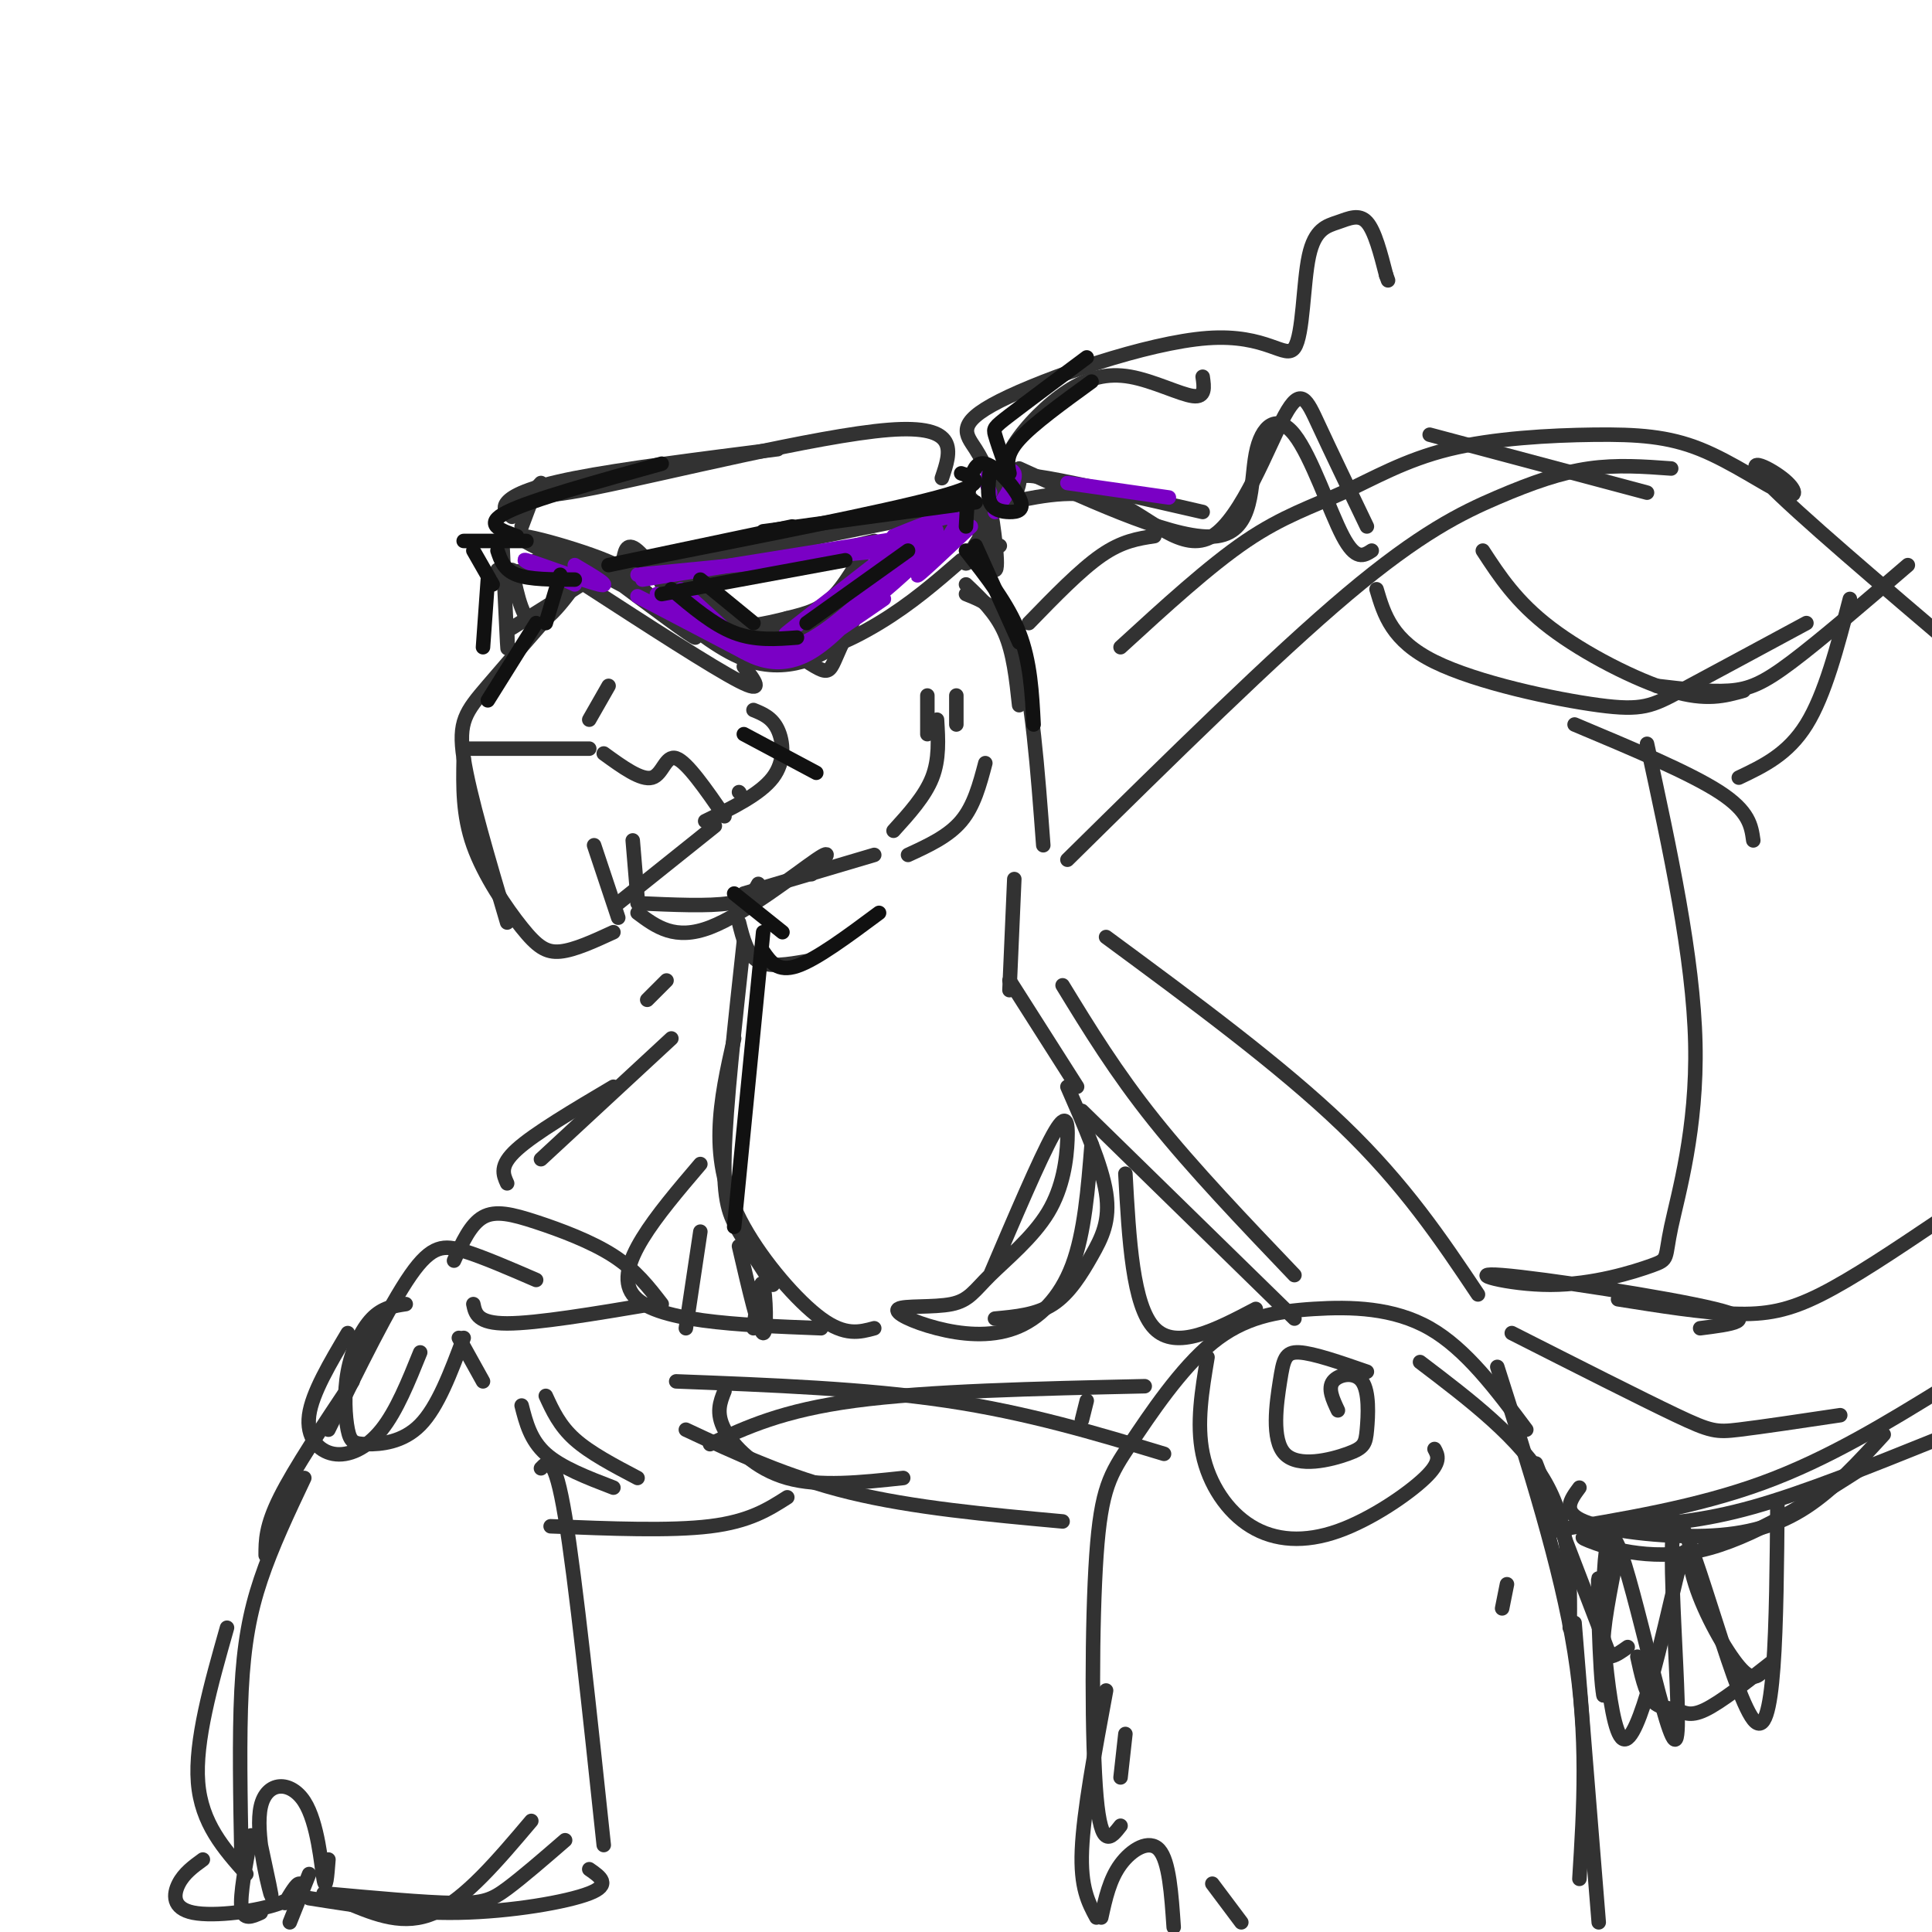 <svg viewBox='0 0 400 400' version='1.1' xmlns='http://www.w3.org/2000/svg' xmlns:xlink='http://www.w3.org/1999/xlink'><g fill='none' stroke='#323232' stroke-width='3' stroke-linecap='round' stroke-linejoin='round'><path d='M121,119c-7.689,8.800 -15.378,17.600 -20,23c-4.622,5.400 -6.178,7.400 -5,15c1.178,7.600 5.089,20.800 9,34'/><path d='M96,157c-0.113,5.857 -0.226,11.714 2,18c2.226,6.286 6.792,13.000 10,17c3.208,4.000 5.060,5.286 8,5c2.940,-0.286 6.970,-2.143 11,-4'/><path d='M123,175c0.000,0.000 5.000,15.000 5,15'/><path d='M131,174c0.000,0.000 1.000,12.000 1,12'/><path d='M128,187c0.000,0.000 20.000,-16.000 20,-16'/><path d='M97,155c0.000,0.000 25.000,0.000 25,0'/><path d='M125,156c3.889,2.822 7.778,5.644 10,5c2.222,-0.644 2.778,-4.756 5,-4c2.222,0.756 6.111,6.378 10,12'/><path d='M153,164c0.000,0.000 0.100,0.100 0.1,0.1'/><path d='M126,142c0.000,0.000 -4.000,7.000 -4,7'/><path d='M104,112c0.417,9.000 0.833,18.000 1,21c0.167,3.000 0.083,0.000 0,-3'/><path d='M106,130c8.167,-5.083 16.333,-10.167 19,-12c2.667,-1.833 -0.167,-0.417 -3,1'/><path d='M121,121c13.250,8.583 26.500,17.167 32,20c5.500,2.833 3.250,-0.083 1,-3'/><path d='M136,124c5.911,4.867 11.822,9.733 17,12c5.178,2.267 9.622,1.933 13,1c3.378,-0.933 5.689,-2.467 8,-4'/><path d='M142,119c0.000,0.000 37.000,-5.000 37,-5'/><path d='M141,122c0.000,0.000 40.000,-10.000 40,-10'/><path d='M142,126c8.351,2.539 16.703,5.077 22,5c5.297,-0.077 7.540,-2.770 10,-7c2.460,-4.230 5.137,-9.998 5,-10c-0.137,-0.002 -3.086,5.762 -6,9c-2.914,3.238 -5.791,3.950 -10,5c-4.209,1.050 -9.748,2.436 -14,1c-4.252,-1.436 -7.215,-5.696 -8,-7c-0.785,-1.304 0.607,0.348 2,2'/><path d='M143,124c4.817,3.932 15.859,12.763 13,11c-2.859,-1.763 -19.620,-14.119 -19,-15c0.620,-0.881 18.620,9.712 27,15c8.380,5.288 7.141,5.270 10,-1c2.859,-6.270 9.817,-18.791 10,-20c0.183,-1.209 -6.408,8.896 -13,19'/><path d='M171,133c-3.533,3.178 -5.867,1.622 -7,0c-1.133,-1.622 -1.067,-3.311 -1,-5'/><path d='M126,119c8.871,6.630 17.742,13.261 18,13c0.258,-0.261 -8.097,-7.412 -12,-11c-3.903,-3.588 -3.356,-3.611 -3,-5c0.356,-1.389 0.519,-4.143 3,-2c2.481,2.143 7.280,9.184 5,10c-2.280,0.816 -11.640,-4.592 -21,-10'/><path d='M103,118c13.780,1.012 27.560,2.024 26,0c-1.560,-2.024 -18.458,-7.083 -21,-7c-2.542,0.083 9.274,5.310 13,7c3.726,1.690 -0.637,-0.155 -5,-2'/><path d='M106,118c1.167,5.583 2.333,11.167 5,11c2.667,-0.167 6.833,-6.083 11,-12'/><path d='M111,116c2.250,2.000 4.500,4.000 15,3c10.500,-1.000 29.250,-5.000 48,-9'/><path d='M126,120c0.000,0.000 69.000,-14.000 69,-14'/><path d='M195,106c5.180,2.525 -16.369,15.837 -16,15c0.369,-0.837 22.656,-15.822 23,-15c0.344,0.822 -21.253,17.452 -28,24c-6.747,6.548 1.358,3.014 8,-1c6.642,-4.014 11.821,-8.507 17,-13'/><path d='M111,101c0.000,0.000 -3.000,8.000 -3,8'/><path d='M106,107c-1.044,-0.844 -2.089,-1.689 -1,-3c1.089,-1.311 4.311,-3.089 14,-5c9.689,-1.911 25.844,-3.956 42,-6'/><path d='M112,100c-1.889,1.978 -3.778,3.956 11,1c14.778,-2.956 46.222,-10.844 61,-12c14.778,-1.156 12.889,4.422 11,10'/><path d='M146,170c5.689,-2.778 11.378,-5.556 14,-9c2.622,-3.444 2.178,-7.556 1,-10c-1.178,-2.444 -3.089,-3.222 -5,-4'/><path d='M132,187c7.417,0.333 14.833,0.667 19,0c4.167,-0.667 5.083,-2.333 6,-4'/><path d='M132,189c3.867,2.889 7.733,5.778 15,3c7.267,-2.778 17.933,-11.222 22,-14c4.067,-2.778 1.533,0.111 -1,3'/><path d='M154,185c0.000,0.000 27.000,-8.000 27,-8'/><path d='M200,121c3.083,2.917 6.167,5.833 8,10c1.833,4.167 2.417,9.583 3,15'/><path d='M200,123c4.167,1.667 8.333,3.333 11,12c2.667,8.667 3.833,24.333 5,40'/><path d='M194,149c0.250,4.083 0.500,8.167 -1,12c-1.500,3.833 -4.750,7.417 -8,11'/><path d='M204,158c-1.167,4.417 -2.333,8.833 -5,12c-2.667,3.167 -6.833,5.083 -11,7'/><path d='M153,191c0.833,3.333 1.667,6.667 4,8c2.333,1.333 6.167,0.667 10,0'/><path d='M154,195c-1.867,17.044 -3.733,34.089 -4,44c-0.267,9.911 1.067,12.689 3,16c1.933,3.311 4.467,7.156 7,11'/><path d='M152,215c-1.423,6.321 -2.845,12.643 -3,19c-0.155,6.357 0.958,12.750 5,20c4.042,7.250 11.012,15.357 16,19c4.988,3.643 7.994,2.821 11,2'/><path d='M210,182c0.000,0.000 -1.000,23.000 -1,23'/><path d='M209,203c0.000,0.000 14.000,22.000 14,22'/><path d='M221,225c3.554,8.107 7.107,16.214 8,22c0.893,5.786 -0.875,9.250 -3,13c-2.125,3.750 -4.607,7.786 -8,10c-3.393,2.214 -7.696,2.607 -12,3'/><path d='M226,237c-0.731,9.126 -1.462,18.253 -4,25c-2.538,6.747 -6.882,11.115 -12,13c-5.118,1.885 -11.008,1.286 -16,0c-4.992,-1.286 -9.085,-3.259 -8,-4c1.085,-0.741 7.347,-0.251 11,-1c3.653,-0.749 4.697,-2.737 8,-6c3.303,-3.263 8.865,-7.803 12,-13c3.135,-5.197 3.844,-11.053 4,-15c0.156,-3.947 -0.241,-5.985 -3,-1c-2.759,4.985 -7.879,16.992 -13,29'/><path d='M189,114c7.447,-4.570 14.895,-9.140 16,-8c1.105,1.140 -4.132,7.989 -5,10c-0.868,2.011 2.632,-0.818 3,-5c0.368,-4.182 -2.396,-9.719 -2,-7c0.396,2.719 3.953,13.694 5,14c1.047,0.306 -0.415,-10.055 -1,-13c-0.585,-2.945 -0.292,1.528 0,6'/><path d='M205,111c0.333,1.333 1.167,1.667 2,2'/><path d='M207,104c-1.517,-3.965 -3.034,-7.930 -5,-11c-1.966,-3.070 -4.380,-5.245 5,-10c9.380,-4.755 30.553,-12.091 43,-13c12.447,-0.909 16.167,4.610 18,2c1.833,-2.610 1.780,-13.349 3,-19c1.220,-5.651 3.713,-6.214 6,-7c2.287,-0.786 4.368,-1.796 6,0c1.632,1.796 2.816,6.398 4,11'/><path d='M287,57c0.667,1.833 0.333,0.917 0,0'/><path d='M209,104c7.448,-1.533 14.896,-3.065 22,0c7.104,3.065 13.863,10.729 20,7c6.137,-3.729 11.652,-18.850 15,-25c3.348,-6.150 4.528,-3.329 7,2c2.472,5.329 6.236,13.164 10,21'/><path d='M209,105c0.889,-1.844 1.778,-3.689 2,-5c0.222,-1.311 -0.222,-2.089 6,-1c6.222,1.089 19.111,4.044 32,7'/><path d='M211,97c16.595,7.558 33.190,15.116 41,14c7.810,-1.116 6.836,-10.907 8,-17c1.164,-6.093 4.467,-8.486 8,-4c3.533,4.486 7.295,15.853 10,21c2.705,5.147 4.352,4.073 6,3'/><path d='M206,103c0.738,-3.533 1.477,-7.065 4,-11c2.523,-3.935 6.831,-8.271 11,-11c4.169,-2.729 8.199,-3.850 13,-3c4.801,0.850 10.372,3.671 13,4c2.628,0.329 2.314,-1.836 2,-4'/><path d='M220,204c5.500,9.000 11.000,18.000 19,28c8.000,10.000 18.500,21.000 29,32'/><path d='M224,230c0.000,0.000 44.000,43.000 44,43'/><path d='M233,243c0.750,13.667 1.500,27.333 6,32c4.500,4.667 12.750,0.333 21,-4'/><path d='M145,241c-9.083,10.667 -18.167,21.333 -14,27c4.167,5.667 21.583,6.333 39,7'/><path d='M153,258c2.067,8.911 4.133,17.822 5,18c0.867,0.178 0.533,-8.378 0,-10c-0.533,-1.622 -1.267,3.689 -2,9'/><path d='M145,255c0.000,0.000 -3.000,20.000 -3,20'/><path d='M233,359c0.000,0.000 -1.000,9.000 -1,9'/><path d='M232,378c-2.005,2.584 -4.010,5.168 -5,-6c-0.990,-11.168 -0.966,-36.090 0,-50c0.966,-13.910 2.875,-16.810 7,-23c4.125,-6.190 10.467,-15.669 17,-21c6.533,-5.331 13.259,-6.512 21,-7c7.741,-0.488 16.497,-0.282 24,4c7.503,4.282 13.751,12.641 20,21'/><path d='M310,283c6.583,20.667 13.167,41.333 16,59c2.833,17.667 1.917,32.333 1,47'/><path d='M229,350c-2.333,12.583 -4.667,25.167 -5,33c-0.333,7.833 1.333,10.917 3,14'/><path d='M228,397c0.867,-3.956 1.733,-7.911 4,-11c2.267,-3.089 5.933,-5.311 8,-3c2.067,2.311 2.533,9.156 3,16'/><path d='M251,390c0.000,0.000 6.000,8.000 6,8'/><path d='M250,281c-1.150,6.863 -2.300,13.726 -1,20c1.300,6.274 5.049,11.960 10,15c4.951,3.040 11.102,3.434 18,1c6.898,-2.434 14.542,-7.695 18,-11c3.458,-3.305 2.729,-4.652 2,-6'/><path d='M283,284c-5.531,-1.920 -11.062,-3.840 -14,-4c-2.938,-0.160 -3.282,1.441 -4,6c-0.718,4.559 -1.809,12.076 1,15c2.809,2.924 9.518,1.256 13,0c3.482,-1.256 3.737,-2.100 4,-5c0.263,-2.900 0.532,-7.858 -1,-10c-1.532,-2.142 -4.866,-1.469 -6,0c-1.134,1.469 -0.067,3.735 1,6'/><path d='M312,328c0.000,0.000 -1.000,5.000 -1,5'/><path d='M326,336c0.000,0.000 5.000,62.000 5,62'/><path d='M150,288c-0.911,2.267 -1.822,4.533 0,8c1.822,3.467 6.378,8.133 13,10c6.622,1.867 15.311,0.933 24,0'/><path d='M142,296c10.500,4.917 21.000,9.833 34,13c13.000,3.167 28.500,4.583 44,6'/><path d='M111,265c-5.489,-2.378 -10.978,-4.756 -15,-6c-4.022,-1.244 -6.578,-1.356 -11,5c-4.422,6.356 -10.711,19.178 -17,32'/><path d='M73,286c-6.000,9.000 -12.000,18.000 -15,24c-3.000,6.000 -3.000,9.000 -3,12'/><path d='M63,306c-3.356,7.089 -6.711,14.178 -9,21c-2.289,6.822 -3.511,13.378 -4,23c-0.489,9.622 -0.244,22.311 0,35'/><path d='M47,337c-3.333,11.750 -6.667,23.500 -6,32c0.667,8.500 5.333,13.750 10,19'/><path d='M54,382c1.314,6.100 2.628,12.201 2,10c-0.628,-2.201 -3.199,-12.703 -2,-18c1.199,-5.297 6.169,-5.388 9,-1c2.831,4.388 3.523,13.254 4,16c0.477,2.746 0.738,-0.627 1,-4'/><path d='M64,393c10.089,1.600 20.178,3.200 31,3c10.822,-0.200 22.378,-2.200 27,-4c4.622,-1.800 2.311,-3.400 0,-5'/><path d='M125,382c-2.917,-27.500 -5.833,-55.000 -8,-68c-2.167,-13.000 -3.583,-11.500 -5,-10'/><path d='M108,291c0.917,3.583 1.833,7.167 5,10c3.167,2.833 8.583,4.917 14,7'/><path d='M113,289c1.417,3.083 2.833,6.167 6,9c3.167,2.833 8.083,5.417 13,8'/><path d='M114,316c12.417,0.500 24.833,1.000 33,0c8.167,-1.000 12.083,-3.500 16,-6'/><path d='M98,270c0.417,2.000 0.833,4.000 7,4c6.167,0.000 18.083,-2.000 30,-4'/><path d='M94,261c1.708,-3.768 3.417,-7.536 6,-9c2.583,-1.464 6.042,-0.625 11,1c4.958,1.625 11.417,4.036 16,7c4.583,2.964 7.292,6.482 10,10'/><path d='M105,245c-0.833,-1.833 -1.667,-3.667 2,-7c3.667,-3.333 11.833,-8.167 20,-13'/><path d='M229,194c18.083,13.333 36.167,26.667 49,39c12.833,12.333 20.417,23.667 28,35'/><path d='M221,178c21.470,-21.161 42.940,-42.321 58,-55c15.060,-12.679 23.708,-16.875 31,-20c7.292,-3.125 13.226,-5.179 19,-6c5.774,-0.821 11.387,-0.411 17,0'/><path d='M232,134c9.186,-8.413 18.372,-16.827 26,-22c7.628,-5.173 13.698,-7.106 20,-10c6.302,-2.894 12.837,-6.750 22,-9c9.163,-2.250 20.953,-2.895 30,-3c9.047,-0.105 15.350,0.331 22,3c6.650,2.669 13.649,7.571 17,9c3.351,1.429 3.056,-0.615 0,-3c-3.056,-2.385 -8.873,-5.110 -3,1c5.873,6.110 23.437,21.055 41,36'/><path d='M307,114c3.467,5.311 6.933,10.622 14,16c7.067,5.378 17.733,10.822 25,13c7.267,2.178 11.133,1.089 15,0'/><path d='M285,122c1.577,5.315 3.155,10.631 12,15c8.845,4.369 24.958,7.792 34,9c9.042,1.208 11.012,0.202 17,-3c5.988,-3.202 15.994,-8.601 26,-14'/><path d='M326,150c11.917,5.000 23.833,10.000 30,14c6.167,4.000 6.583,7.000 7,10'/><path d='M341,154c4.795,22.103 9.590,44.206 10,62c0.410,17.794 -3.564,31.278 -5,38c-1.436,6.722 -0.335,6.682 -4,8c-3.665,1.318 -12.096,3.992 -21,4c-8.904,0.008 -18.282,-2.652 -10,-2c8.282,0.652 34.223,4.615 44,7c9.777,2.385 3.388,3.193 -3,4'/><path d='M313,276c13.378,6.778 26.756,13.556 34,17c7.244,3.444 8.356,3.556 13,3c4.644,-0.556 12.822,-1.778 21,-3'/><path d='M327,308c-1.875,2.530 -3.750,5.060 1,7c4.750,1.940 16.125,3.292 25,3c8.875,-0.292 15.250,-2.226 21,-6c5.750,-3.774 10.875,-9.387 16,-15'/><path d='M224,294c0.000,0.000 1.000,-4.000 1,-4'/><path d='M147,299c7.500,-3.500 15.000,-7.000 30,-9c15.000,-2.000 37.500,-2.500 60,-3'/><path d='M140,286c19.583,0.750 39.167,1.500 56,4c16.833,2.500 30.917,6.750 45,11'/><path d='M139,215c0.000,0.000 -27.000,25.000 -27,25'/><path d='M213,129c5.333,-5.500 10.667,-11.000 15,-14c4.333,-3.000 7.667,-3.500 11,-4'/><path d='M296,90c0.000,0.000 45.000,12.000 45,12'/><path d='M192,144c0.000,0.000 0.000,8.000 0,8'/><path d='M198,144c0.000,0.000 0.000,6.000 0,6'/><path d='M72,394c5.833,2.417 11.667,4.833 18,2c6.333,-2.833 13.167,-10.917 20,-19'/><path d='M67,392c10.444,0.956 20.889,1.911 27,2c6.111,0.089 7.889,-0.689 11,-3c3.111,-2.311 7.556,-6.156 12,-10'/><path d='M42,385c-1.944,1.411 -3.888,2.823 -5,5c-1.112,2.177 -1.391,5.120 3,6c4.391,0.880 13.451,-0.301 18,-2c4.549,-1.699 4.585,-3.914 4,-4c-0.585,-0.086 -1.793,1.957 -3,4'/><path d='M52,380c-1.167,6.167 -2.333,12.333 -2,15c0.333,2.667 2.167,1.833 4,1'/><path d='M64,388c0.000,0.000 -4.000,10.000 -4,10'/><path d='M72,276c-3.696,6.226 -7.393,12.452 -8,17c-0.607,4.548 1.875,7.417 5,8c3.125,0.583 6.893,-1.119 10,-5c3.107,-3.881 5.554,-9.940 8,-16'/><path d='M84,270c-2.405,0.361 -4.810,0.722 -7,3c-2.190,2.278 -4.164,6.472 -5,11c-0.836,4.528 -0.533,9.389 0,12c0.533,2.611 1.297,2.972 4,3c2.703,0.028 7.344,-0.278 11,-4c3.656,-3.722 6.328,-10.861 9,-18'/><path d='M95,277c0.000,0.000 5.000,9.000 5,9'/><path d='M294,282c10.417,7.917 20.833,15.833 26,25c5.167,9.167 5.083,19.583 5,30'/><path d='M318,303c0.000,0.000 15.000,39.000 15,39'/><path d='M332,319c-3.044,-0.622 -6.089,-1.244 -3,0c3.089,1.244 12.311,4.356 23,2c10.689,-2.356 22.844,-10.178 35,-18'/><path d='M321,317c15.167,-2.500 30.333,-5.000 44,-10c13.667,-5.000 25.833,-12.500 38,-20'/><path d='M335,321c-1.667,8.333 -3.333,16.667 -3,20c0.333,3.333 2.667,1.667 5,0'/><path d='M339,343c0.798,3.637 1.595,7.274 3,9c1.405,1.726 3.417,1.542 5,2c1.583,0.458 2.738,1.560 6,0c3.262,-1.560 8.631,-5.780 14,-10'/><path d='M368,311c-0.211,25.394 -0.421,50.788 -5,45c-4.579,-5.788 -13.526,-42.758 -16,-41c-2.474,1.758 1.526,42.242 0,45c-1.526,2.758 -8.579,-32.212 -12,-40c-3.421,-7.788 -3.211,11.606 -3,31'/><path d='M332,351c-0.823,-3.165 -1.382,-26.576 -1,-24c0.382,2.576 1.705,31.141 5,33c3.295,1.859 8.564,-22.986 11,-33c2.436,-10.014 2.041,-5.196 4,1c1.959,6.196 6.274,13.770 9,17c2.726,3.230 3.863,2.115 5,1'/><path d='M337,316c7.667,-0.500 15.333,-1.000 26,-4c10.667,-3.000 24.333,-8.500 38,-14'/><path d='M335,269c8.667,1.378 17.333,2.756 24,3c6.667,0.244 11.333,-0.644 18,-4c6.667,-3.356 15.333,-9.178 24,-15'/><path d='M343,142c5.422,0.644 10.844,1.289 15,1c4.156,-0.289 7.044,-1.511 13,-6c5.956,-4.489 14.978,-12.244 24,-20'/><path d='M383,124c-2.583,9.917 -5.167,19.833 -9,26c-3.833,6.167 -8.917,8.583 -14,11'/><path d='M138,203c0.000,0.000 -4.000,4.000 -4,4'/></g>
<g fill='none' stroke='#7A00C5' stroke-width='3' stroke-linecap='round' stroke-linejoin='round'><path d='M141,122c0.000,0.000 11.000,10.000 11,10'/><path d='M136,123c0.000,0.000 15.000,10.000 15,10'/><path d='M137,126c-3.417,-1.750 -6.833,-3.500 -4,-2c2.833,1.500 11.917,6.250 21,11'/><path d='M132,119c0.000,0.000 51.000,-5.000 51,-5'/><path d='M133,120c0.000,0.000 56.000,-9.000 56,-9'/><path d='M186,113c-12.731,9.897 -25.462,19.793 -23,18c2.462,-1.793 20.118,-15.276 24,-17c3.882,-1.724 -6.011,8.311 -13,14c-6.989,5.689 -11.074,7.032 -16,6c-4.926,-1.032 -10.693,-4.438 -12,-5c-1.307,-0.562 1.847,1.719 5,4'/><path d='M151,133c3.380,2.457 9.331,6.600 17,2c7.669,-4.600 17.056,-17.944 22,-23c4.944,-5.056 5.447,-1.823 0,4c-5.447,5.823 -16.842,14.235 -19,16c-2.158,1.765 4.921,-3.118 12,-8'/><path d='M119,121c-6.000,-2.756 -12.000,-5.511 -10,-5c2.000,0.511 12.000,4.289 15,5c3.000,0.711 -1.000,-1.644 -5,-4'/><path d='M185,111c6.622,-2.711 13.244,-5.422 13,-3c-0.244,2.422 -7.356,9.978 -8,11c-0.644,1.022 5.178,-4.489 11,-10'/><path d='M205,102c-0.644,-1.511 -1.289,-3.022 0,-4c1.289,-0.978 4.511,-1.422 5,0c0.489,1.422 -1.756,4.711 -4,8'/><path d='M221,100c0.000,0.000 21.000,3.000 21,3'/></g>
<g fill='none' stroke='#111111' stroke-width='3' stroke-linecap='round' stroke-linejoin='round'><path d='M126,117c0.000,0.000 38.000,-8.000 38,-8'/><path d='M132,116c25.417,-5.000 50.833,-10.000 62,-13c11.167,-3.000 8.083,-4.000 5,-5'/><path d='M158,110c0.000,0.000 44.000,-6.000 44,-6'/><path d='M145,120c0.000,0.000 11.000,9.000 11,9'/><path d='M139,122c4.333,3.667 8.667,7.333 13,9c4.333,1.667 8.667,1.333 13,1'/><path d='M137,123c0.000,0.000 38.000,-7.000 38,-7'/><path d='M188,114c0.000,0.000 -21.000,15.000 -21,15'/><path d='M103,114c0.667,2.000 1.333,4.000 4,5c2.667,1.000 7.333,1.000 12,1'/><path d='M109,112c0.000,0.000 -13.000,0.000 -13,0'/><path d='M98,114c0.000,0.000 4.000,7.000 4,7'/><path d='M101,120c0.000,0.000 -1.000,14.000 -1,14'/><path d='M107,111c-3.500,-1.250 -7.000,-2.500 -2,-5c5.000,-2.500 18.500,-6.250 32,-10'/><path d='M116,119c0.000,0.000 -3.000,10.000 -3,10'/><path d='M111,129c0.000,0.000 -10.000,16.000 -10,16'/><path d='M154,152c0.000,0.000 15.000,8.000 15,8'/><path d='M202,113c0.000,0.000 9.000,20.000 9,20'/><path d='M200,114c4.333,5.500 8.667,11.000 11,17c2.333,6.000 2.667,12.500 3,19'/><path d='M205,97c-0.333,2.718 -0.667,5.435 0,7c0.667,1.565 2.333,1.976 4,2c1.667,0.024 3.333,-0.340 2,-3c-1.333,-2.660 -5.667,-7.617 -8,-7c-2.333,0.617 -2.667,6.809 -3,13'/><path d='M208,96c-0.822,-2.356 -1.644,-4.711 -2,-6c-0.356,-1.289 -0.244,-1.511 3,-4c3.244,-2.489 9.622,-7.244 16,-12'/><path d='M209,98c-0.417,-1.917 -0.833,-3.833 2,-7c2.833,-3.167 8.917,-7.583 15,-12'/><path d='M152,185c0.000,0.000 10.000,8.000 10,8'/><path d='M158,197c1.500,2.167 3.000,4.333 7,3c4.000,-1.333 10.500,-6.167 17,-11'/><path d='M158,193c0.000,0.000 -6.000,61.000 -6,61'/></g>
</svg>